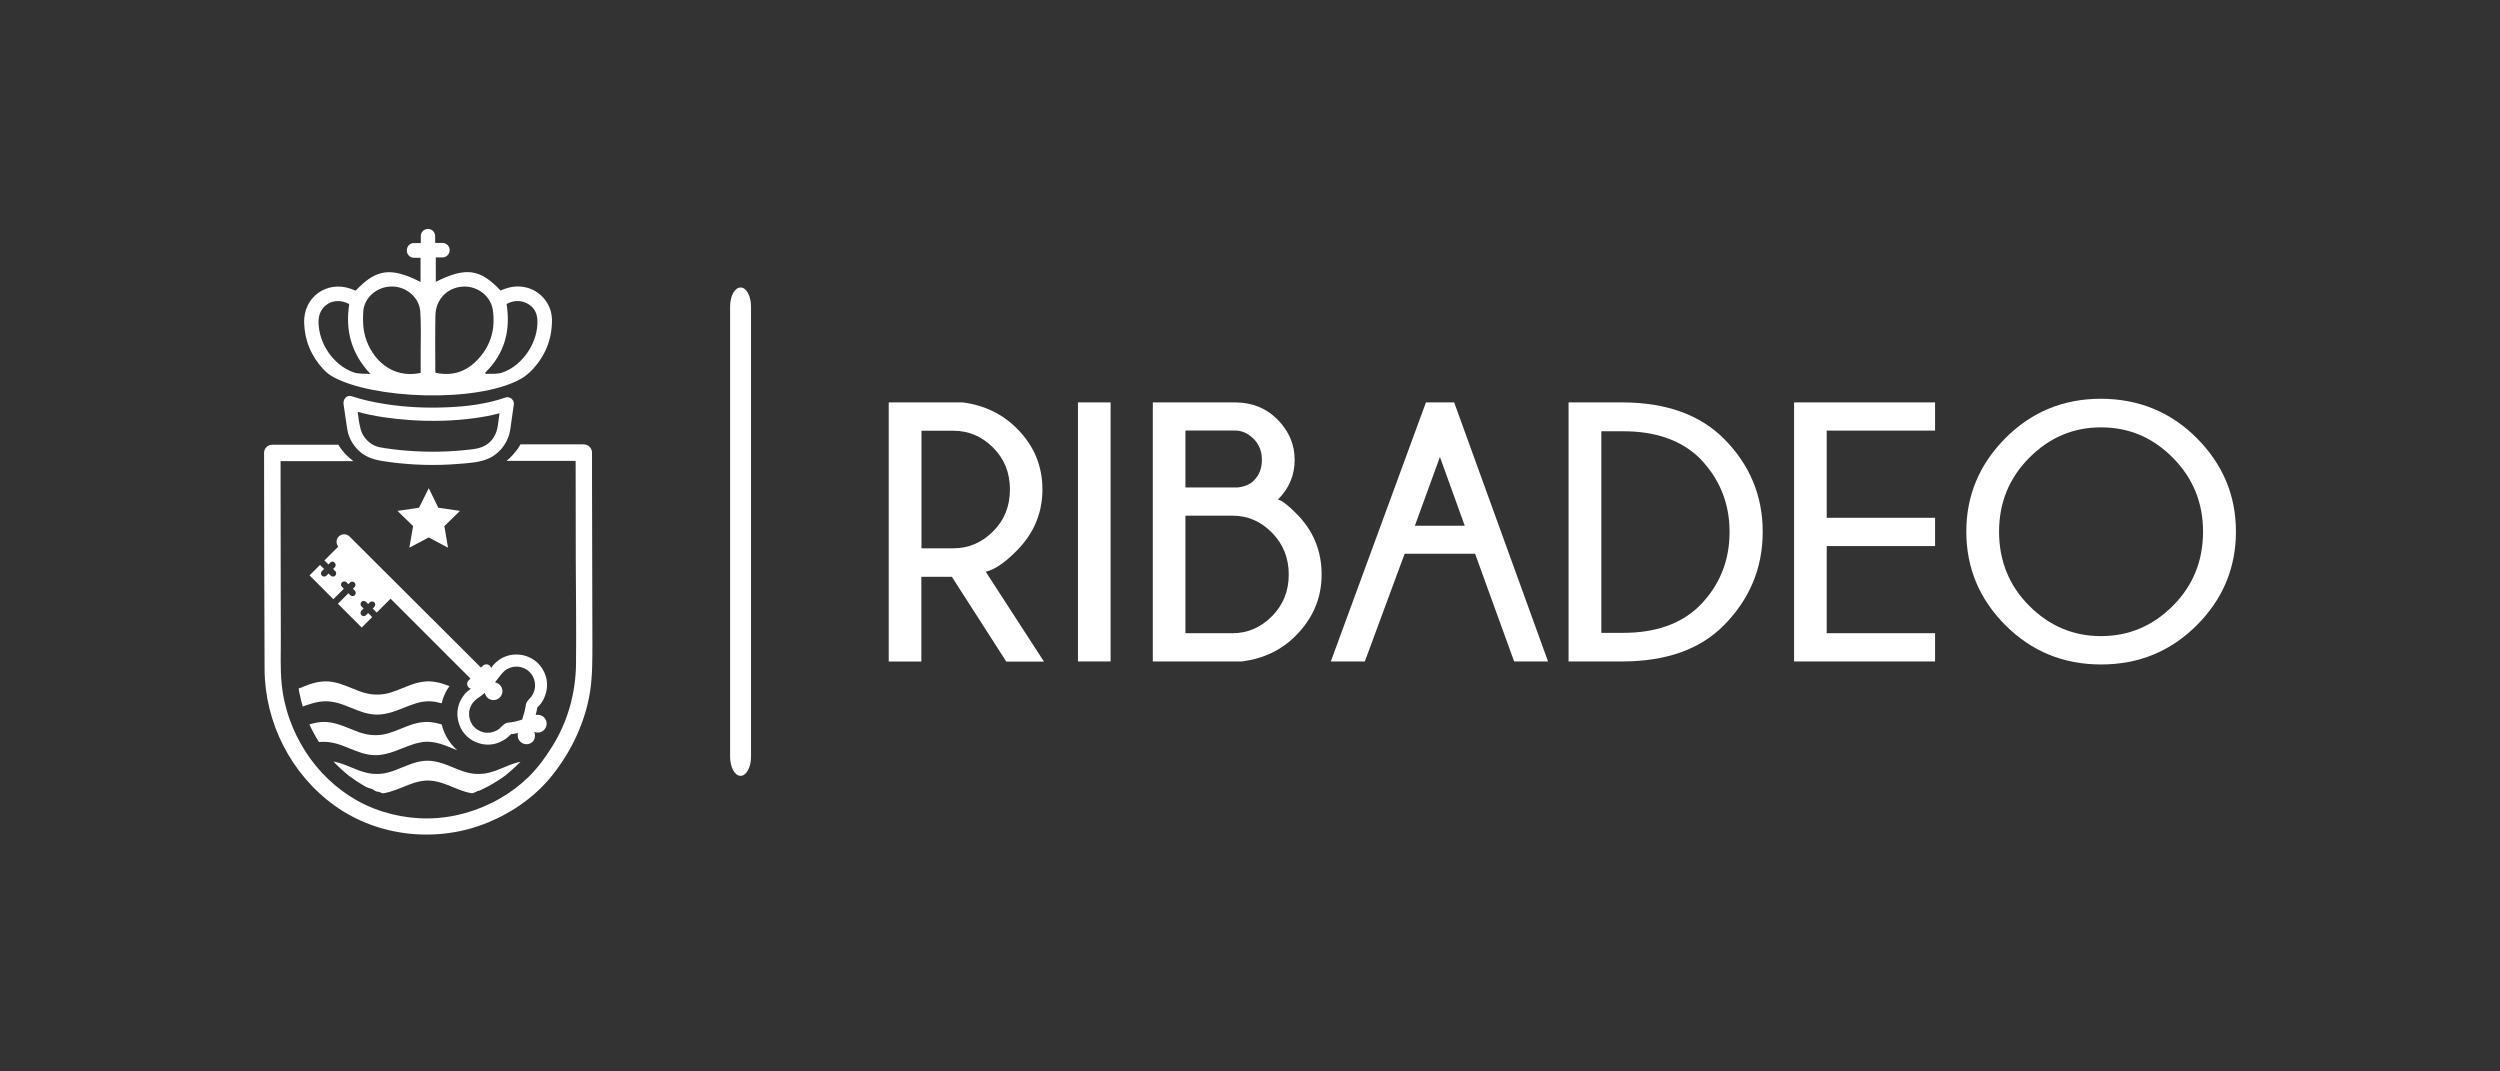 <?xml version="1.0" encoding="utf-8"?>
<!-- Generator: Adobe Illustrator 24.2.3, SVG Export Plug-In . SVG Version: 6.00 Build 0)  -->
<!DOCTYPE svg PUBLIC "-//W3C//DTD SVG 1.1//EN" "http://www.w3.org/Graphics/SVG/1.1/DTD/svg11.dtd">
<svg version="1.1" id="Layer_1" xmlns:x="http://ns.adobe.com/Extensibility/1.0/" xmlns:i="http://ns.adobe.com/AdobeIllustrator/10.0/" xmlns:graph="http://ns.adobe.com/Graphs/1.0/"
	 xmlns="http://www.w3.org/2000/svg" xmlns:xlink="http://www.w3.org/1999/xlink" x="0px" y="0px" viewBox="0 0 1984.3 850.4"
	 style="enable-background:new 0 0 1984.3 850.4;" xml:space="preserve">
<rect x="0" y="0" width="1984.3" height="850.4" fill="#333333" stroke="none"/>
<style type="text/css">
	.st0{fill:#FFFFFF;}
	.st1{fill-rule:evenodd;clip-rule:evenodd;fill:#FFFFFF;}
</style>
<g>
	<g>
		<path class="st0" d="M424,580.9c2.6,1.1,5.7,0.6,7.8-1.5c2.8-2.8,2.8-7.2,0-10c-1.8-1.8-4.3-2.4-6.6-1.9c0.5-1.8,0.9-3.7,1.2-5.6
			c0-0.1,0-0.2,0.1-0.3c0.3-0.4,0.7-0.8,1.1-1.2c1.9-2,3.5-4.3,4.5-6.9c1.2-2.9,2-5.9,2.1-9.1c0.1-2.7-0.3-5.6-1.2-8.2
			c-1.9-5.8-5.9-10.8-11.3-13.7c-5.2-2.8-11.2-3.7-16.9-2.5c-2.9,0.6-5.9,1.8-8.3,3.5c-1.5,1-2.9,2.2-4.2,3.5
			c-0.9,1-1.7,2.1-2.5,3.2c-0.2-0.7-0.5-1.3-1-1.8c-1.5-1.5-4-1.5-5.5,0l-1.5,1.5L277.4,425.8c-2.3-2.3-6.1-2.3-8.5,0l0,0
			c-2.2,2.2-2.3,5.7-0.4,8l-11,11l3.2,3.2l1.6-1.6c0.9-0.9,2.2-0.9,3.1,0l0.3,0.3c1,1,1,2.6,0,3.6l-1.3,1.3l1.7,1.7c1,1,1,2.6,0,3.6
			s-2.6,1-3.6,0l-1.7-1.7l-1.7,1.7c-1,1-2.6,1-3.6,0l0,0c-1-1-1-2.6,0-3.6l1.7-1.7l-3.2-3.2l-8.3,8.3l18.9,18.9l8.3-8.3l-1.5-1.5
			c-1-1-1-2.6,0-3.6s2.6-1,3.6,0l1.5,1.5l1.3-1.3c1-1,2.6-1,3.6,0l0,0c1,1,1,2.6,0,3.6l-1.3,1.3l1.5,1.5c1,1,1,2.6,0,3.6
			c-1,1-2.6,1-3.6,0l-1.5-1.5l-8.3,8.3l18.9,18.9l8.3-8.3l-3.2-3.2l-1.7,1.7c-1,1-2.6,1-3.6,0l0,0c-1-1-1-2.6,0-3.6l1.7-1.7
			l-1.7-1.7c-1-1-1-2.6,0-3.6c1-1,2.6-1,3.6,0l1.7,1.7l1.3-1.3c1-1,2.6-1,3.6,0l0,0c1,1,1,2.6,0,3.6l-1.3,1.3l3.2,3.2l11-11
			l63.4,63.4l-1.5,1.5c-1.5,1.5-1.5,4,0,5.5c0.5,0.5,1.2,0.9,1.9,1c-2,1.4-3.9,2.9-5.4,4.9c-2,2.6-3.5,5.3-4.4,8.4
			c-1.7,5.7-1.1,11.9,1.4,17.3c2.3,5.1,6.8,9.5,12,11.7c2.9,1.2,5.8,2,8.9,2.1c2.7,0.1,5.5-0.2,8.1-1.1c3.4-1.1,6.4-2.8,9-5.1
			c0.8-0.7,1.4-1.4,2.2-2.1c1.2-0.1,2.4-0.2,3.7-0.5c0.6-0.1,1.2-0.2,1.8-0.4c-0.6,2.4,0,5,1.8,6.8c2.8,2.8,7.2,2.8,10,0
			C424.7,586.6,425.1,583.5,424,580.9z M405.8,573.3c-1.1,0.1-2.2,0.1-3.2,0.4c-1.6,0.4-2.9,1.4-4,2.5c-0.8,0.8-1.7,1.6-2.5,2.4
			c-1.1,0.8-2.2,1.4-3.4,1.9c-1.2,0.4-2.5,0.8-3.7,1c-1.3,0.1-2.5,0.1-3.8,0c-1.3-0.2-2.5-0.5-3.7-1c-1.2-0.5-2.3-1.2-3.4-1.9
			c-1-0.8-2-1.8-2.8-2.8c-0.8-1.1-1.4-2.2-1.9-3.4c-0.4-1.2-0.8-2.5-1-3.7c-0.1-1.3-0.1-2.6,0-3.9c0.2-1.3,0.5-2.5,1-3.7
			c0.5-1.2,1.2-2.3,1.9-3.3c0.9-1.1,1.9-2.1,3-3c1.9-1.4,3.9-2.7,5.7-4.2c0.3-0.2,0.6-0.5,0.8-0.7c0.3,1.3,0.9,2.6,1.9,3.7
			c2.8,2.8,7.2,2.8,10,0c2.8-2.8,2.8-7.2,0-10c-1.1-1.1-2.4-1.7-3.8-2c1.7-2.1,3.3-4.2,4.9-6.3c0.9-1.2,2-2.2,3.1-3.2
			c1.1-0.8,2.2-1.4,3.4-1.9c1.2-0.4,2.5-0.8,3.7-1c1.3-0.1,2.5-0.1,3.8,0c1.3,0.2,2.5,0.5,3.7,1c1.2,0.5,2.3,1.2,3.4,1.9
			c1,0.8,2,1.8,2.8,2.8c0.8,1.1,1.4,2.2,1.9,3.4c0.4,1.2,0.8,2.5,1,3.7c0.1,1.3,0.1,2.6,0,3.9c-0.2,1.3-0.5,2.5-1,3.7
			c-0.5,1.2-1.2,2.3-1.9,3.4c-1.6,1.9-3.6,3.5-4.2,5.9c-0.2,0.5-0.2,1.1-0.3,1.7c-0.2,1.3-0.5,2.6-0.8,3.9c-0.6,2.3-1.3,4.5-2,6.7
			C411.5,572.1,408.6,572.9,405.8,573.3z"/>
		<path class="st0" d="M338.8,588.7c1.9,0,3.8,0.2,5.5,0.5c1.8,0.3,3.5,0.7,5.2,1.2c1.7,0.5,3.3,1.1,4.9,1.7
			c1.6,0.6,3.2,1.3,4.8,1.9c1.2,0.5,2.5,1,3.8,1.5c-1.2-1-2.4-2.1-3.4-3.3c-4.3-4.9-7.5-10.8-9-17.2c-0.4-0.1-0.7-0.2-1.1-0.3
			c-1.7-0.5-3.4-0.9-5.2-1.2c-1.8-0.3-3.6-0.5-5.5-0.5c-1.9,0-3.7,0.2-5.5,0.5s-3.5,0.7-5.2,1.2c-1.7,0.5-3.3,1.1-4.9,1.7
			c-1.6,0.6-3.2,1.3-4.8,1.9c-1.6,0.7-3.2,1.3-4.8,1.9c-1.6,0.6-3.3,1.2-4.9,1.7c-1.7,0.5-3.4,0.9-5.2,1.2c-1.8,0.3-3.6,0.4-5.5,0.4
			c-1.9,0-3.8-0.1-5.5-0.4c-1.8-0.3-3.5-0.7-5.2-1.2c-1.7-0.5-3.3-1-4.9-1.7c-1.6-0.6-3.2-1.3-4.8-1.9c-1.6-0.7-3.2-1.3-4.8-1.9
			c-1.6-0.6-3.3-1.2-4.9-1.7c-1.7-0.5-3.4-0.9-5.2-1.2c-1.8-0.3-3.6-0.5-5.5-0.5c-1.9,0-3.7,0.2-5.5,0.5c-1.8,0.3-3.5,0.7-5.2,1.2
			c-0.3,0.1-0.6,0.2-0.9,0.3c0.5,1.1,1.1,2.3,1.6,3.4c1.2,2.4,2.6,4.9,3.9,7.2c0.7,1.1,1.4,2.3,2.1,3.4c1.3-0.2,2.6-0.2,4-0.2
			c1.9,0,3.8,0.2,5.5,0.5c1.8,0.3,3.5,0.7,5.2,1.2c1.7,0.5,3.3,1.1,4.9,1.7c1.6,0.6,3.2,1.3,4.8,1.9c1.6,0.7,3.2,1.3,4.8,1.9
			c1.6,0.6,3.3,1.2,4.9,1.7c1.7,0.5,3.4,0.9,5.2,1.2c1.8,0.3,3.6,0.5,5.5,0.5c1.9,0,3.8-0.2,5.6-0.5c1.8-0.3,3.5-0.7,5.3-1.2
			c1.7-0.5,3.4-1.1,5.1-1.7c1.7-0.6,3.3-1.2,4.9-1.9c3.3-1.3,6.5-2.6,9.8-3.6c1.7-0.5,3.3-0.9,5-1.2
			C335.3,588.9,337,588.7,338.8,588.7z"/>
		<g>
			<path class="st1" d="M402.1,614.7c0.2-0.2,0.3-0.3,0.5-0.4c0.9-0.7,1.8-1.5,2.7-2.3c2-1.7,3.8-3.5,5.7-5.3
				c0.7-0.7,1.4-1.4,2.1-2.1c-1.2,0.2-2.4,0.6-3.6,0.9c-1.7,0.5-3.3,1.1-4.9,1.7c-1.6,0.6-3.2,1.3-4.7,1.9c-1.6,0.7-3.1,1.3-4.7,1.9
				c-1.6,0.6-3.2,1.2-4.9,1.7c-1.7,0.5-3.3,0.9-5.1,1.2c-1.8,0.3-3.6,0.4-5.5,0.4s-3.7-0.1-5.4-0.4c-1.8-0.3-3.4-0.7-5.1-1.2
				c-1.7-0.5-3.3-1-4.9-1.7c-1.6-0.6-3.2-1.3-4.8-1.9c-1.6-0.7-3.1-1.3-4.7-1.9c-1.6-0.6-3.2-1.2-4.9-1.7c-1.7-0.5-3.3-0.9-5.1-1.2
				s-3.6-0.5-5.5-0.5s-3.7,0.2-5.4,0.5c-1.8,0.3-3.5,0.7-5.1,1.2c-1.7,0.5-3.2,1.1-4.8,1.7c-1.6,0.6-3.2,1.3-4.8,1.9
				c-1.6,0.7-3.1,1.3-4.7,1.9c-1.6,0.6-3.2,1.2-4.9,1.7c-1.7,0.5-3.3,0.9-5.1,1.2c-1.8,0.3-3.5,0.4-5.4,0.4c-1.9,0-3.7-0.1-5.5-0.4
				c-1.8-0.3-3.4-0.7-5.1-1.2c-1.7-0.5-3.3-1-4.9-1.7c-1.6-0.6-3.2-1.3-4.8-1.9c-1.6-0.7-3.1-1.3-4.7-1.9c-1.6-0.6-3.2-1.2-4.9-1.7
				c-1.5-0.4-3-0.8-4.5-1.1c1,1.1,2,2.2,3.1,3.2c1.8,1.8,3.7,3.5,5.6,5.2c0.9,0.7,1.7,1.5,2.6,2.2c0.3,0.2,0.6,0.5,0.9,0.7
				c2.1,1.3,4.1,3,6.2,4.4c2,1.3,4.1,2.6,6.2,3.8c0.4,0.2,0.8,0.4,1.2,0.7c1.6,0.5,2,1,3.8,1.3c1.8,0.3,3.6,2.5,5.5,2.5
				c1.9,0,3,1.5,4.7,1.2c1.8-0.3,3.5-0.7,5.2-1.2c1.7-0.5,3.4-1.1,5-1.7c1.6-0.6,3.2-1.2,4.9-1.9c3.2-1.3,6.4-2.6,9.6-3.6
				c1.6-0.5,3.3-0.9,5-1.2c1.7-0.3,3.4-0.5,5.1-0.5c1.9,0,3.7,0.2,5.5,0.5s3.4,0.7,5.1,1.2s3.3,1.1,4.9,1.7c1.6,0.6,3.2,1.3,4.7,1.9
				c1.6,0.7,3.2,1.3,4.8,1.9c1.6,0.6,3.2,1.2,4.9,1.7c1.7,0.5,3.3,0.9,5.1,1.2c1.7,0.3,4.1-1.9,6-2c0.2-0.1,0.3-0.1,0.5-0.2
				c2.3-1,4.5-2.2,6.7-3.3c4.7-2.5,9.2-5.4,13.5-8.5C401.4,615.2,401.8,615,402.1,614.7z"/>
			<path class="st1" d="M277.4,615.9c0.1,0.1,0.2,0.1,0.2,0.2C279,617.2,278,616.4,277.4,615.9z"/>
		</g>
		<path class="st0" d="M418.9,228.5c-7.5-2.2-14.7-1-21.6,2.1c-16.2-17.3-27.7-18.8-51.4-6.9v-19.4h5.3c3.2,0,5.7-2.6,5.7-5.7v-0.1
			c0-3.2-2.6-5.7-5.7-5.7h-5.8v-5.4c0-3.2-2.6-5.7-5.7-5.7h0c-3.2,0-5.7,2.6-5.7,5.7v5.5h-5.4c-3.2,0-5.7,2.6-5.7,5.7v0.3
			c0,3.2,2.6,5.7,5.7,5.7h5.2v19.2c-23.5-12-35.2-10.4-51.5,6.9c-1.3-0.5-2.6-1-3.9-1.5c-19.1-6.7-37.5,6.6-37,26.8
			c0.4,14.3,5.6,26.7,15.3,37.1l0,0c2.2,2.4,4.7,4.4,7.6,6c31.4,17.5,113.5,21,148.6,1.9c3.7-2,6.9-4.7,9.7-7.7
			c0.1-0.1,0.1-0.1,0.2-0.2c10.2-11,15.4-24.1,15.3-39.1C438.1,242.2,430.1,231.8,418.9,228.5z M280.5,295.5
			c-16.1-5.9-27.4-22.7-27.7-39.8c-0.2-13.4,12.4-20.9,24.4-14.3c-3.3,21,1.7,39.3,16.8,55.4C289.5,296.5,284.6,297,280.5,295.5z
			 M333.9,280.5c0,5.1,0,10.2,0,15.5c-23,4.9-38.8-11.1-43.9-28.5c-1.9-6.3-2.1-13.4-1.7-20.1c0.7-11.3,10.9-19.9,22.5-20
			c11.6-0.1,22.1,8.6,22.8,20.1C334.3,258.5,333.9,269.5,333.9,280.5z M381.7,282.5c-9.2,11.4-20.8,16.6-36,13.4
			c-0.1-0.6-0.2-1.4-0.2-2.1c0-14.5-0.2-28.9,0.1-43.4c0.2-12.6,9.2-22,21.4-22.9c11.6-0.9,22.5,7.2,24.2,18.6
			c1.9,13-0.7,25.2-9,35.8C382,282.1,381.9,282.3,381.7,282.5z M398.4,295.8c-4,1.3-8.6,0.7-12.9,1c-0.1-0.3-0.3-0.7-0.4-1
			c15.4-15,20.3-33.3,17-54.5c5-2.7,10.3-3.3,15.6-0.8c5.4,2.5,8.4,7,8.8,13C427.7,270.9,415.1,290.3,398.4,295.8z"/>
		<path class="st0" d="M407.7,319.1c-0.2-0.7-0.5-1.3-1-1.9c-0.5-0.7-1.3-1.3-2.2-1.6c-1-0.4-2.1-0.5-3.2-0.1
			c-15,5.2-31,7.2-46.8,7.8c-16.5,0.7-33.1-0.1-49.4-2.7c-8.8-1.4-17.5-3.3-26-6.1c-4.2-1.4-7,2.8-6.4,6.4c1,6.7,1.9,13.5,3,20.2
			c1.2,7.3,5.5,14,11.3,18.5c6.7,5.1,14.4,6.1,22.5,7.2c18,2.4,36.3,2.9,54.4,1.4c8.2-0.7,17.1-1,24.6-4.6c6.7-3.2,11.9-9.1,14.7-16
			c1.8-4.3,2.1-9.1,2.8-13.7c0.6-4,1.1-8,1.7-12c0,0,0-0.1,0-0.1C407.9,320.9,408,320,407.7,319.1z M387.5,352
			c-5.3,4.3-12.5,4.6-19,5.3c-16.7,1.7-33.7,1.6-50.4,0c-4-0.4-8-0.9-12-1.5c-3.2-0.5-6.5-0.9-9.4-2.4c-5.2-2.7-9-7.3-10.5-12.9
			c-1.1-4.4-1.8-9-2.3-13.6c13.5,3.7,27.5,5.5,41.4,6.5c17.3,1.2,34.8,0.8,52-1.6c6.5-0.9,12.9-2.1,19.2-3.8
			c-0.5,3.5-1,7.1-1.5,10.6C394.1,343.8,391.8,348.6,387.5,352z"/>
		<path class="st0" d="M470.2,510.3c0-14.5,0-29-0.1-43.4c-0.1-28.8-0.2-57.7-0.2-86.5c0-7.1,0-14.1,0-21.2c0-3.5-3-6.5-6.5-6.5
			c-16.8,0-33.6,0-50.3,0c-0.6,1.2-1.3,2.3-2.1,3.4c-2.6,3.6-5.5,6.9-8.9,9.7c2.3,0,4.6,0,6.8,0c16,0,32,0,48,0
			c0,25.9,0.1,51.9,0.1,77.8c0.1,27.7,0.5,55.4,0.2,83.1c-0.2,23.2-6.6,46.4-19.1,66.1c-5.6,8.9-11,16.4-18.5,23.8
			c-7.1,6.9-14.3,12.3-23,17.3c-17.3,9.9-37.1,15.5-56.8,15.7c-19.4,0.2-39.4-4.7-56.4-14.2c-16.7-9.4-30.8-23-41-39
			c-5.3-8.3-9.5-16.9-12.6-25.7c-1.6-4.5-2.9-9.2-4-13.9c-1.1-4.8-1.8-9.3-2.2-13.5c-1.3-12.7-0.6-25.7-0.7-38.5
			c-0.1-14-0.1-27.9-0.1-41.9c-0.1-27.6-0.1-55.1-0.1-82.7c0-4.7,0-9.4,0-14.2c19.3,0,38.6,0,57.8,0c-4.8-3.5-8.9-7.9-12-13
			c-17.5,0-34.9,0-52.4,0c-2,0-3.4,0.7-4.5,1.8c-1.2,1-2,2.6-2,4.7c0.1,57.2,0.1,114.4,0.4,171.6c0.2,42.6,21.1,83.6,55.7,108.4
			c35,25.1,82.3,29.7,121.9,13.2c19.8-8.2,37.9-21,51.2-37.9c15-19.1,25.6-41.5,29.5-65.5C470.3,536.3,470.2,523.4,470.2,510.3z"/>
		<polygon class="st0" points="340.3,426.6 324.9,434.7 327.9,417.6 315.5,405.5 332.6,403 340.3,387.5 347.9,403 365.1,405.5 
			352.7,417.6 355.6,434.7 		"/>
		<g>
			<path class="st1" d="M247.8,558.3c1.7-0.5,3.4-0.9,5.2-1.2c1.8-0.3,3.6-0.5,5.5-0.5c1.9,0,3.8,0.2,5.5,0.5
				c1.8,0.3,3.5,0.7,5.2,1.2c1.7,0.5,3.3,1.1,4.9,1.7c1.6,0.6,3.2,1.3,4.8,1.9c1.6,0.7,3.2,1.3,4.8,1.9c1.6,0.6,3.3,1.2,4.9,1.7
				c1.7,0.5,3.4,0.9,5.2,1.2c1.8,0.3,3.6,0.5,5.5,0.5c1.9,0,3.8-0.2,5.6-0.5c1.8-0.3,3.5-0.7,5.3-1.2s3.4-1.1,5.1-1.7
				c1.7-0.6,3.3-1.2,4.9-1.9c3.3-1.3,6.5-2.6,9.8-3.6c1.7-0.5,3.3-0.9,5-1.2c1.7-0.3,3.4-0.5,5.2-0.5c1.9,0,3.8,0.2,5.5,0.5
				c1.7,0.3,3.3,0.7,4.9,1.1c0.8-3.7,2.2-7.2,4.1-10.5c0.7-1.1,1.3-2.1,2.1-3.1c-0.4-0.1-0.7-0.3-1.1-0.4c-1.6-0.6-3.3-1.2-4.9-1.7
				c-1.7-0.5-3.4-0.9-5.2-1.2c-1.8-0.3-3.6-0.5-5.5-0.5c-1.9,0-3.7,0.2-5.5,0.5c-1.8,0.3-3.5,0.7-5.2,1.2c-1.7,0.5-3.3,1.1-4.9,1.7
				c-1.6,0.6-3.2,1.3-4.8,1.9s-3.2,1.3-4.8,1.9c-1.6,0.6-3.3,1.2-4.9,1.7c-1.7,0.5-3.4,0.9-5.2,1.2c-1.8,0.3-3.6,0.4-5.5,0.4
				c-1.9,0-3.8-0.1-5.5-0.4c-1.8-0.3-3.5-0.7-5.2-1.2c-1.7-0.5-3.3-1-4.9-1.7c-1.6-0.6-3.2-1.3-4.8-1.9c-1.6-0.7-3.2-1.3-4.8-1.9
				c-1.6-0.6-3.3-1.2-4.9-1.7c-1.7-0.5-3.4-0.9-5.2-1.2c-1.8-0.3-3.6-0.5-5.5-0.5c-1.9,0-3.7,0.2-5.5,0.5c-1.8,0.3-3.5,0.7-5.2,1.2
				c-1.7,0.5-3.3,1.1-4.9,1.7c-1.6,0.6-3.2,1.3-4.8,1.9c-0.4,0.1-0.7,0.3-1.1,0.4c0.2,0.9,0.3,1.9,0.5,2.8c0.5,2.5,1.1,5,1.7,7.5
				c0.3,1.3,0.7,2.7,1.1,4c1.2-0.5,2.2-0.8,2.6-1C244.5,559.4,246.1,558.8,247.8,558.3z"/>
		</g>
	</g>
	<g>
		<path class="st0" d="M596.1,243.3v357.4c0,8.4-3.7,15.1-8.3,15.1l0,0c-4.6,0-8.3-6.8-8.3-15.1V243.3c0-8.4,3.7-15.1,8.3-15.1l0,0
			C592.4,228.1,596.1,234.9,596.1,243.3z"/>
	</g>
	<g>
		<path class="st0" d="M755.5,457.8h-24.2v67.3h-25.9V319.4h58.9c17.1,2.3,31.5,9.2,43,20.9c13.4,13.4,20.1,29.5,20.1,48.2
			c0,18.8-6.9,35.1-20.7,48.9c-9.1,9.2-17.2,14.7-24.3,16.4l46.2,71.3h-29.9L755.5,457.8z M731.4,342v93.2h25.4
			c12,0,22.5-4.5,31.4-13.4c9-8.9,13.4-20,13.4-33.4c0-13.2-4.5-24.3-13.4-33.2c-9-8.9-19.4-13.3-31.4-13.3H731.4z"/>
		<path class="st0" d="M881.5,319.4v205.6h-25.9V319.4H881.5z"/>
		<path class="st0" d="M1029,407.7c13.3,13.3,20,29.4,20,48.3c0,18.7-6.9,34.9-20.7,48.7c-11.1,11.2-25.2,18-42.3,20.3h-71V319.4
			h65.3c13.4,0,24.7,4.5,33.7,13.6c9,9.1,13.6,19.7,13.6,31.9c0,12.3-4.4,22.8-13.3,31.6C1017.4,397.2,1022.4,401,1029,407.7z
			 M940.9,341.7v45.2h41.4c5.6-0.6,10-2.4,13-5.6c4.2-4.1,6.3-9.6,6.3-16.4c0-6.7-2.2-12.2-6.6-16.6c-4.4-4.4-9.3-6.6-14.9-6.6
			H940.9z M978.3,502.6c11.9,0,22.3-4.5,31.2-13.4c8.9-8.9,13.4-20,13.4-33.2c0-13.2-4.5-24.3-13.4-33.3c-8.9-9-19.3-13.4-31.2-13.4
			h-37.4v93.3H978.3z"/>
		<path class="st0" d="M1154.2,319.4l74.5,205.6h-26.9l-31-85.5h-55.9l-31.6,85.5h-27l75.5-205.6H1154.2z M1162.6,417.3l-19.7-54.6
			l-19.9,54.6H1162.6z"/>
		<path class="st0" d="M1288.5,319.4c34.3,0.2,61,9.9,80,29c20.4,20.6,30.6,45.2,30.6,73.7c0,28.9-10.4,53.7-31.2,74.6
			c-18.7,18.7-45.2,28.1-79.5,28.3h-43.4V319.4H1288.5z M1271,342.3v160h17.4c25.5,0,45.6-7,60.2-21.1c16.1-16.1,24.2-35.8,24.2-59
			c0-23.1-8.1-42.7-24.2-59c-14.6-13.9-34.6-20.9-60.2-20.9H1271z"/>
		<path class="st0" d="M1535.9,319.4v22.4h-86V411h86v22.4h-86v69.2h86v22.4H1424V319.4H1535.9z"/>
		<path class="st0" d="M1743.6,347.7c20.7,20.8,31.1,45.5,31.1,74.2c0,28.9-10.4,53.7-31.1,74.4s-46,31.1-76,31.1
			c-29.8,0-55.1-10.4-75.8-31.1s-31.1-45.5-31.1-74.4c0-28.7,10.4-53.4,31.1-74.2c20.7-20.8,46-31.2,75.8-31.2
			C1697.6,316.6,1722.9,327,1743.6,347.7z M1667.6,339.2c-21.9,0-40.9,8-56.9,24.1c-16,16.1-24,35.6-24,58.7c0,23.2,8,42.9,24,58.9
			s35,24,56.9,24c22,0,41-8,57-24s24-35.6,24-58.9c0-23.1-8-42.6-24-58.7C1708.7,347.2,1689.7,339.2,1667.6,339.2z"/>
	</g>
</g>
</svg>

